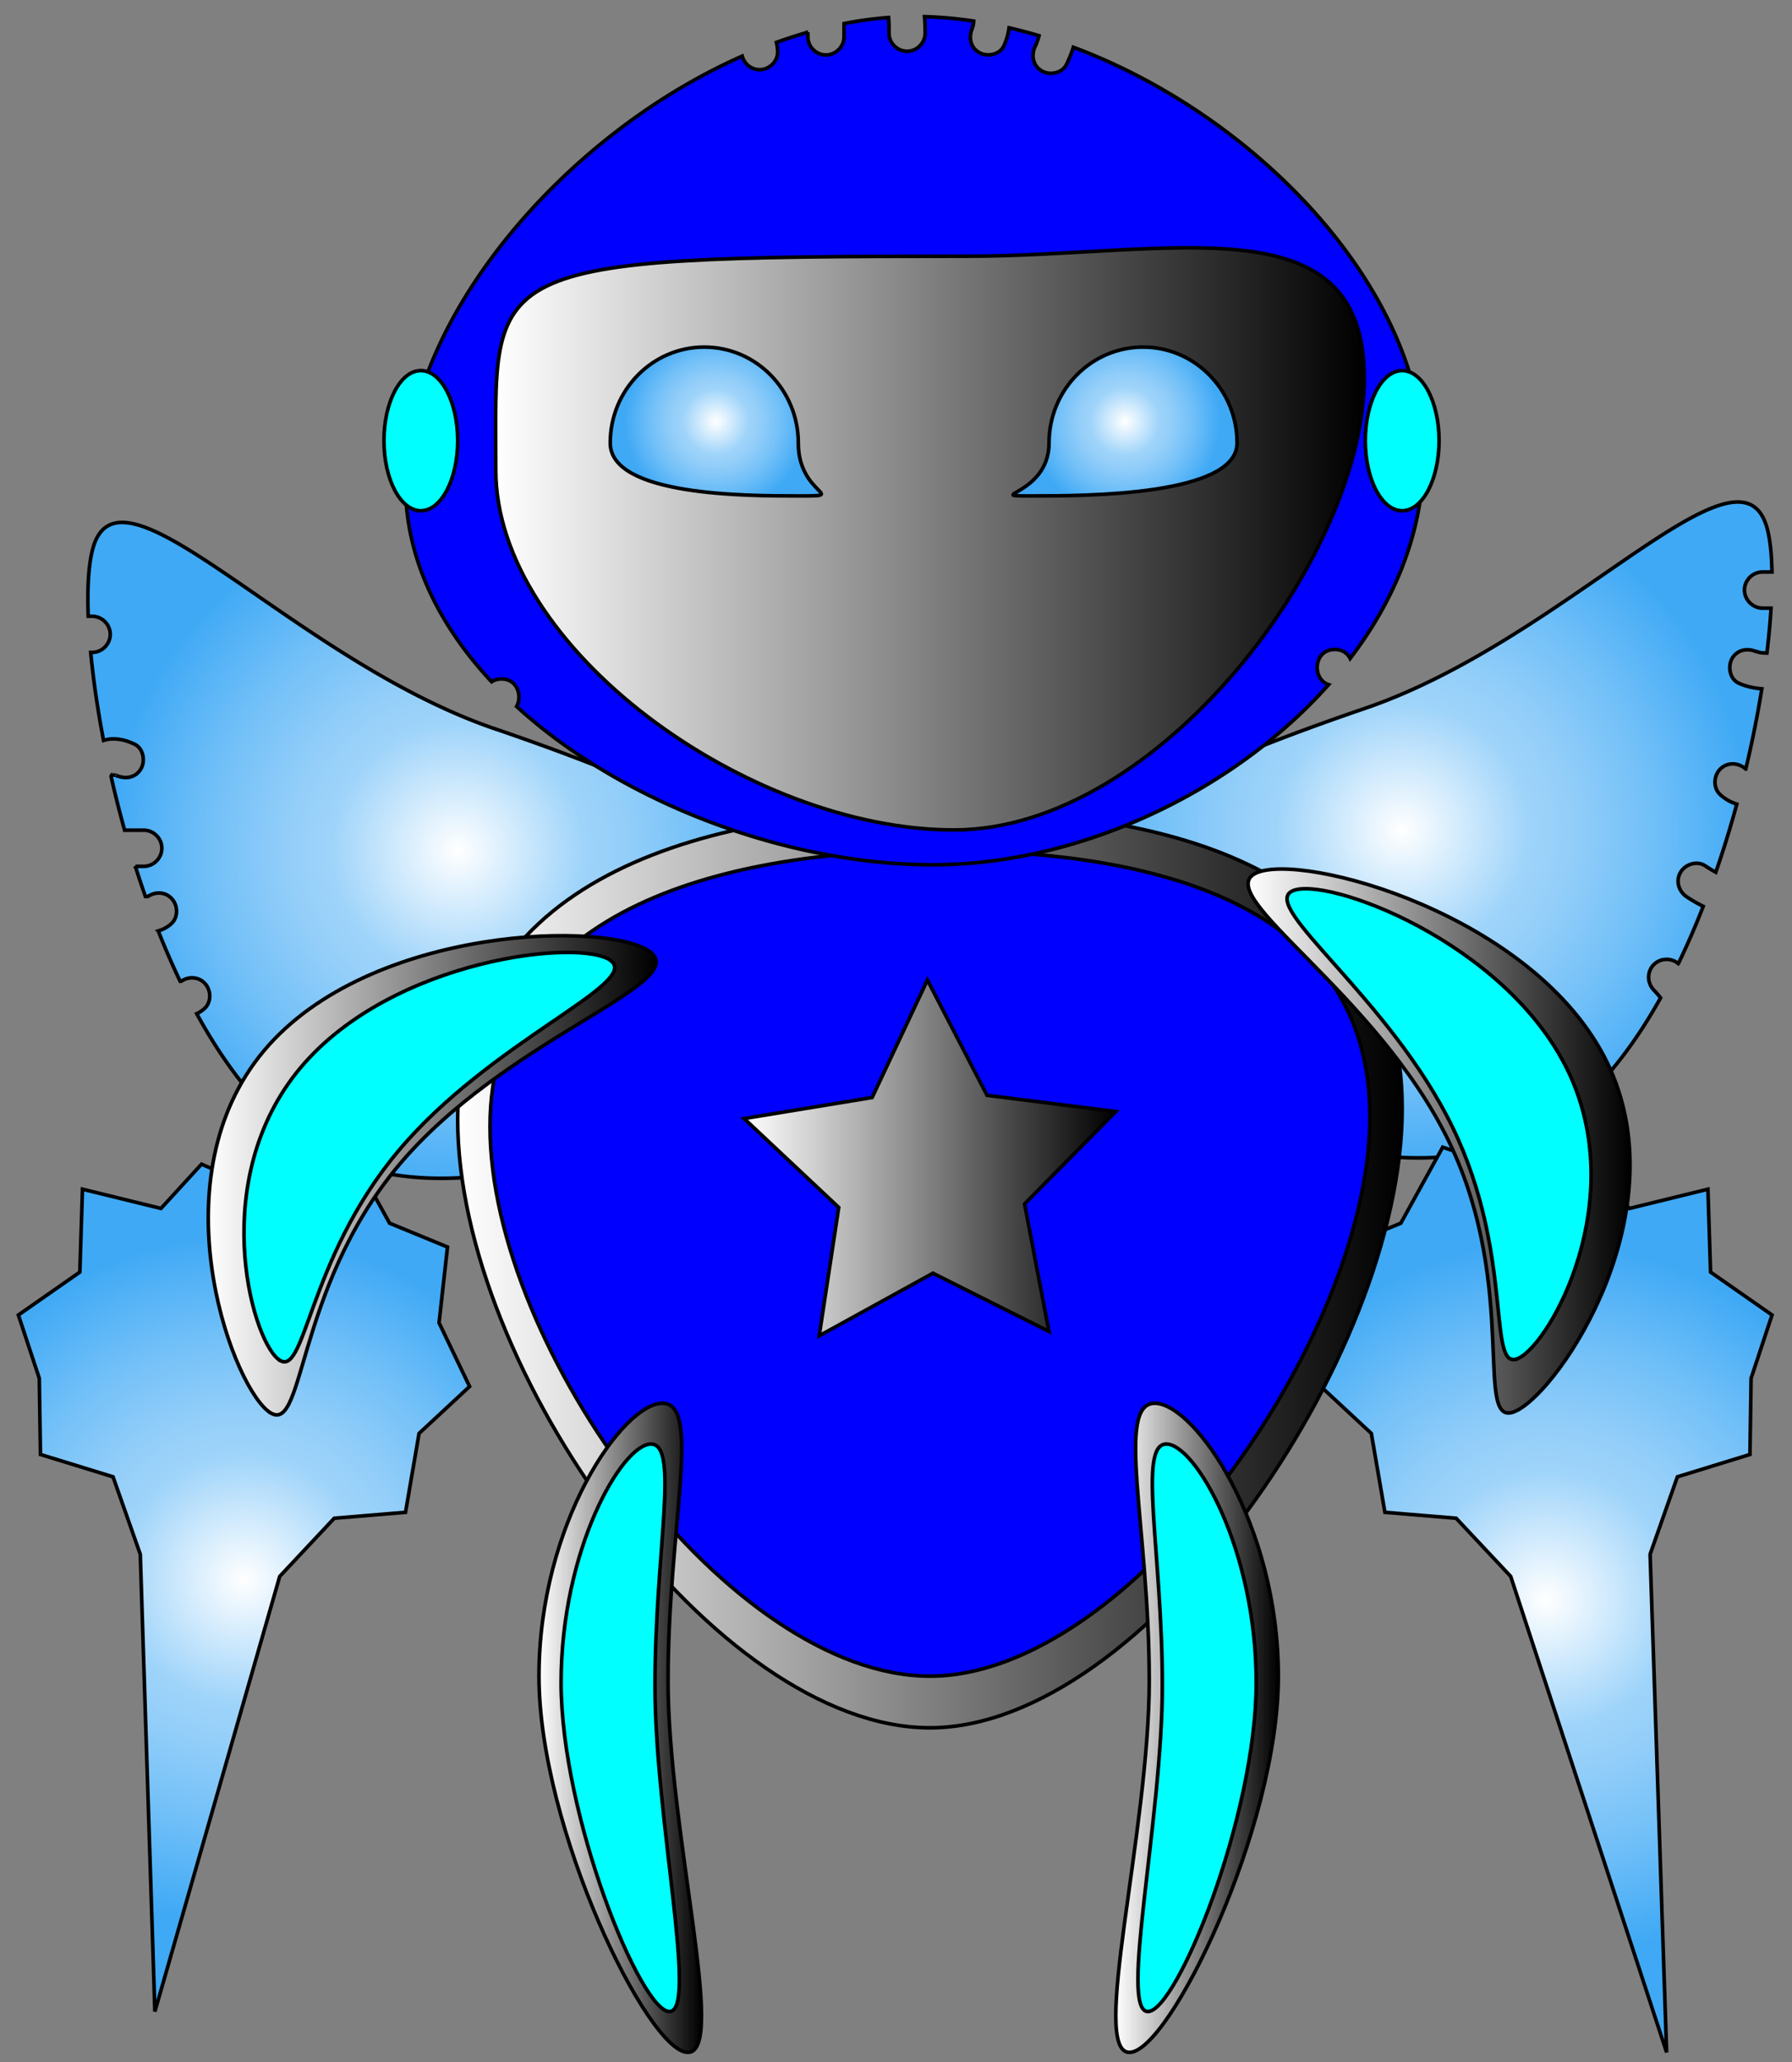 <svg xmlns="http://www.w3.org/2000/svg" viewBox="0 0 495.918 570.551"><rect x="0" y="0" width="495.918" height="570.551" fill="#808080" stroke="none"/><g stroke="#000"><radialGradient id="a" gradientUnits="userSpaceOnUse" cy="229.63" cx="388.03" r="96.709"><stop offset="0" stop-color="#fff"/><stop offset=".36" stop-color="#9fd4fa"/><stop offset=".483" stop-color="#93cef9"/><stop offset=".708" stop-color="#72c0f8"/><stop offset="1" stop-color="#3fa9f5"/></radialGradient><path d="M482.76 163.26c0-2.726 2.274-5 5-5h2.612c-.095-5.663-.653-10.201-1.683-13.213-8.472-24.798-55.721 32.082-110.92 50.937-55.196 18.856-99.503 40.16-91.031 64.958s76.888 74.068 132.08 55.212c16.406-5.604 29.972-20.809 40.722-40.055l-.364-.482a20.722 20.722 0 01-.258-.318c-.396-.47-.804-.921-1.231-1.361-1.9-1.951-1.946-5.125 0-7.071 1.814-1.815 4.847-1.922 6.774-.245a222.255 222.255 0 006.89-15.86 40.751 40.751 0 01-4.488-2.573c-2.271-1.498-3.228-4.393-1.794-6.841 1.32-2.254 4.563-3.297 6.841-1.794a41.604 41.604 0 002.917 1.775 294.072 294.072 0 005.813-18.84c-1.638-.524-3.18-1.346-4.584-2.633-2.01-1.842-1.863-5.208 0-7.071 1.987-1.988 5.057-1.839 7.064-.004a304.272 304.272 0 004.446-22.201c-2.2-.187-4.338-.622-6.418-1.574-2.479-1.135-3.067-4.667-1.794-6.841 1.478-2.523 4.363-2.929 6.841-1.794-1.088-.498.555.107.819.157.145.025.252.043.324.057.193.019.386.039.578.052.351.021.702.031 1.053.042.534-4.394.921-8.561 1.151-12.419h-2.367c-2.72-.03-4.99-2.3-4.99-5.03z" fill="url(#a)"/><radialGradient id="b" gradientUnits="userSpaceOnUse" cy="235.28" cx="126.67" r="96.714"><stop offset="0" stop-color="#fff"/><stop offset=".36" stop-color="#9fd4fa"/><stop offset=".483" stop-color="#93cef9"/><stop offset=".708" stop-color="#72c0f8"/><stop offset="1" stop-color="#3fa9f5"/></radialGradient><path d="M136.94 201.64C81.744 182.785 34.5 125.905 26.02 150.703c-1.402 4.105-1.936 11.03-1.603 19.804h1.089c2.726 0 5 2.274 5 5s-2.274 5-5 5h-.405c.706 7.413 1.89 15.658 3.557 24.351.96-.286 1.948-.458 2.971-.422 2.058.074 3.734.589 5.584 1.448 2.472 1.148 3.073 4.658 1.794 6.841-1.473 2.514-4.369 2.942-6.841 1.794.734.341-.063.041-.413-.077l-.125-.006c-.089.003-.16.004-.22.004-.055.02-.121.042-.201.068-.543.186-.582.19-.118.011-.126.059-.258.095-.387.146a312.306 312.306 0 003.79 15.047c.066-.002.129-.02.196-.02h5.102c2.726 0 5 2.274 5 5s-2.274 5-5 5h-2.334a283.256 283.256 0 002.792 8.358c.21-.004.42-.013.63-.025.193-.16.155-.109.019-.002.036-.008.072-.02.108-.029 1.979-1.324 4.618-1.275 6.402.509 1.859 1.86 2.015 5.235 0 7.071-1.085.989-2.306 1.611-3.613 1.987a221.223 221.223 0 006.068 13.948c.066-.003.133-.011.2-.015.193-.16.155-.109.019-.002.037-.009.073-.021.109-.03 1.979-1.324 4.617-1.275 6.401.51 1.859 1.859 2.015 5.234 0 7.07a8.696 8.696 0 01-2.146 1.424c10.863 19.855 24.667 35.616 41.438 41.346 55.197 18.85 123.62-30.42 132.09-55.22s-35.83-46.1-91.03-64.96z" fill="url(#b)"/></g><g stroke="#000"><radialGradient id="c" gradientUnits="userSpaceOnUse" cy="442.62" cx="427.95" r="98.939"><stop offset="0" stop-color="#fff"/><stop offset=".36" stop-color="#9fd4fa"/><stop offset=".483" stop-color="#93cef9"/><stop offset=".708" stop-color="#72c0f8"/><stop offset="1" stop-color="#3fa9f5"/></radialGradient><path fill="url(#c)" d="M418.07 436.15l-15.1-16.09-19.71-1.64-3.76-21.83-13.98-12.98 8.45-17.63-2.34-20.96 16.03-6.59 11.6-21.03 28.7 9.81 11.75-5.11 11.22 12.25 21.72-5.33.73 22.94 17.01 11.87-5.79 17.51-.32 21.08-20.08 6.18-7.55 21.44 4.57 137.8z"/><radialGradient id="d" gradientUnits="userSpaceOnUse" cy="436.97" cx="67.52" r="95.383"><stop offset="0" stop-color="#fff"/><stop offset=".36" stop-color="#9fd4fa"/><stop offset=".483" stop-color="#93cef9"/><stop offset=".708" stop-color="#72c0f8"/><stop offset="1" stop-color="#3fa9f5"/></radialGradient><path fill="url(#d)" d="M77.408 436.15l15.095-16.09 19.717-1.64 3.75-21.83 13.98-12.98-8.45-17.63 2.34-20.96-16.03-6.59-11.593-21.03-28.697 9.81-11.751-5.11-11.225 12.25-21.721-5.33-.728 22.94-17.008 11.87 5.784 17.51.327 21.08 20.081 6.18 7.543 21.44 4.035 126.51z"/></g><linearGradient id="e" y2="351.05" gradientUnits="userSpaceOnUse" x2="388.04" y1="351.05" x1="126.67"><stop offset="0" stop-color="#fff"/><stop offset="1"/></linearGradient><path stroke="#000" d="M388.04 306.7c0 69.318-71.373 171.34-130.69 171.34-59.315 0-130.69-98.949-130.69-168.27 0-69.318 73.083-85.714 132.4-85.714 59.32 0 128.98 13.32 128.98 82.64z" fill="url(#e)"/><path stroke="#000" d="M379.11 308.97c0 61.806-66.494 154.78-121.75 154.78-55.261 0-121.75-90.241-121.75-152.05 0-61.806 68.086-76.426 123.35-76.426 55.25.01 120.15 11.89 120.15 73.7z" fill="#00F"/><linearGradient id="f" y2="320.36" gradientUnits="userSpaceOnUse" x2="308.79" y1="320.36" x1="205.92"><stop offset="0" stop-color="#fff"/><stop offset="1"/></linearGradient><path stroke="#000" fill="url(#f)" d="M256.65 271.15l16.5 31.9 35.64 4.49-25.25 25.56 6.75 35.28-32.11-16.11-31.47 17.31 5.4-35.51-26.19-24.59 35.44-5.83z"/><g stroke="#000"><path d="M369.39 179.69c2.104 0 3.517 1.067 4.248 2.501 12.573-16.49 20.221-35.406 20.221-55.175 0-46.726-45.728-94.898-96.829-113.95-.487 1.636-1.15 3.226-1.895 4.758-1.19 2.451-4.627 3.091-6.841 1.794-2.483-1.455-2.984-4.389-1.794-6.841.1-.199.192-.401.285-.604l.085-.215c.216-.588.429-1.179.596-1.783.026-.097.046-.196.072-.294a138.106 138.106 0 00-8.285-2.19c-.242 1.712-.691 3.367-1.465 5.031-1.149 2.471-4.657 3.073-6.841 1.794-2.513-1.472-2.943-4.37-1.794-6.841-.41.881.118-.441.145-.555.03-.132.116-.842.136-.881.008-.137.005-.275.011-.412-4.557-.679-9.101-1.099-13.602-1.22.144 1.498.178 3.02.179 4.571.001 2.726-2.275 5-5 5-2.727 0-4.999-2.274-5-5 0-1.392.022-2.795-.104-4.182l-.012-.15c-4.091.306-8.209.873-12.333 1.672v3.681c0 2.726-2.274 5-5 5s-5-2.274-5-5v-1.28a133.289 133.289 0 00-8.715 2.815c.204.824.327 1.678.348 2.547.065 2.726-2.324 5-5 5-2.337 0-4.222-1.622-4.802-3.759-49.608 21.915-93.177 73.026-93.177 118.64 0 20.242 9.17 38.781 23.823 54.469.724-.481 1.63-.775 2.728-.775 4.4 0 5.795 4.655 4.19 7.613 29.432 26.887 75.146 43.795 115.18 43.795 40.622 0 83.156-20.17 109.54-49.84-4.73-1.58-4.16-9.73 1.66-9.73z" fill="#00F"/><linearGradient id="g" y2="149.09" gradientUnits="userSpaceOnUse" x2="377.55" y1="149.09" x1="137.16"><stop offset="0" stop-color="#fff"/><stop offset="1"/></linearGradient><path d="M377.55 104.57c0 49.273-56.781 125.06-113.56 125.06S137.2 179.354 137.2 130.082c0-56.684-6.143-59.184 130.03-59.184 56.78.002 110.32-15.595 110.32 33.674z" fill="url(#g)"/></g><g stroke="#000"><radialGradient id="h" gradientUnits="userSpaceOnUse" cy="116.62" cx="198.09" r="25.273"><stop offset="0" stop-color="#fff"/><stop offset=".36" stop-color="#9fd4fa"/><stop offset=".483" stop-color="#93cef9"/><stop offset=".708" stop-color="#72c0f8"/><stop offset="1" stop-color="#3fa9f5"/></radialGradient><path d="M220.92 122.56c0 14.652 14.371 14.652 0 14.652s-52.041 0-52.041-14.652c0-14.653 11.65-26.531 26.021-26.531s26.02 11.881 26.02 26.531z" fill="url(#h)"/><radialGradient id="i" gradientUnits="userSpaceOnUse" cy="116.62" cx="311.34" r="26.32"><stop offset="0" stop-color="#fff"/><stop offset=".36" stop-color="#9fd4fa"/><stop offset=".483" stop-color="#93cef9"/><stop offset=".708" stop-color="#72c0f8"/><stop offset="1" stop-color="#3fa9f5"/></radialGradient><path d="M342.35 122.56c0 14.652-42.262 14.652-56.633 14.652s4.592 0 4.592-14.652c0-14.653 11.649-26.531 26.021-26.531s26.02 11.881 26.02 26.531z" fill="url(#i)"/></g><g stroke="#000" fill="#0FF"><ellipse cy="121.92" rx="10.204" ry="19.388" cx="388.04"/><ellipse cy="121.92" rx="10.204" ry="19.388" cx="116.46"/></g><g stroke="#000"><linearGradient id="j" y2="325.18" gradientUnits="userSpaceOnUse" x2="181.58" y1="325.18" x1="57.64"><stop offset="0" stop-color="#fff"/><stop offset="1"/></linearGradient><path d="M73.985 390.26c10.583 8.868 7.001-32.819 36.321-67.807s80.437-50.026 69.854-58.895c-10.583-8.868-77.814-7.813-107.13 27.174-29.323 34.99-9.628 90.67.955 99.53z" fill="url(#j)"/><path d="M76.912 375.98c7.685 6.44 7.802-27.076 33.278-57.476 25.475-30.4 66.662-46.175 58.978-52.616-7.685-6.438-60.539-.862-86.015 29.541-25.478 30.4-13.927 74.12-6.243 80.56z" fill="#0FF"/><linearGradient id="k" y2="315.69" gradientUnits="userSpaceOnUse" x2="451.09" y1="315.69" x1="345.4"><stop offset="0" stop-color="#fff"/><stop offset="1"/></linearGradient><path d="M419.65 390.33c-12.423 6.026 1.194-33.536-18.729-74.606-19.925-41.07-65.846-68.096-53.424-74.122s77.376 11.355 97.301 52.426-12.73 90.28-25.15 96.3z" fill="url(#k)"/><path d="M420.29 375.76c-9.021 4.377-.979-28.16-18.293-63.846-17.312-35.686-53.422-61.008-44.401-65.385 9.021-4.375 58.929 13.895 76.241 49.582 17.31 35.7-4.53 75.29-13.55 79.66z" fill="#0FF"/></g><g stroke="#000"><linearGradient id="l" y2="478.04" gradientUnits="userSpaceOnUse" x2="194.13" y1="478.04" x1="149.16"><stop offset="0" stop-color="#fff"/><stop offset="1"/></linearGradient><path d="M184.87 464.78c0 42.267 16.473 103.06 5.483 103.06s-41.198-61.815-41.198-104.08c0-42.268 23.194-75.51 34.184-75.51s1.54 34.26 1.54 76.53z" fill="url(#l)"/><path d="M181.27 466.44c0 36.953 11.988 90.104 3.991 90.104s-29.982-54.044-29.982-90.996c0-36.954 16.88-66.017 24.877-66.017s1.11 29.97 1.11 66.92z" fill="#0FF"/><linearGradient id="m" y2="478.04" gradientUnits="userSpaceOnUse" x2="353.77" y1="478.04" x1="308.79"><stop offset="0" stop-color="#fff"/><stop offset="1"/></linearGradient><path d="M318.05 464.78c0 42.267-16.473 103.06-5.482 103.06 10.988 0 41.197-61.815 41.197-104.08 0-42.268-23.194-75.51-34.184-75.51s-1.54 34.26-1.54 76.53z" fill="url(#m)"/><path d="M321.66 466.44c0 36.953-11.988 90.104-3.991 90.104s29.981-54.044 29.981-90.996c0-36.954-16.879-66.017-24.877-66.017s-1.11 29.97-1.11 66.92z" fill="#0FF"/></g></svg>